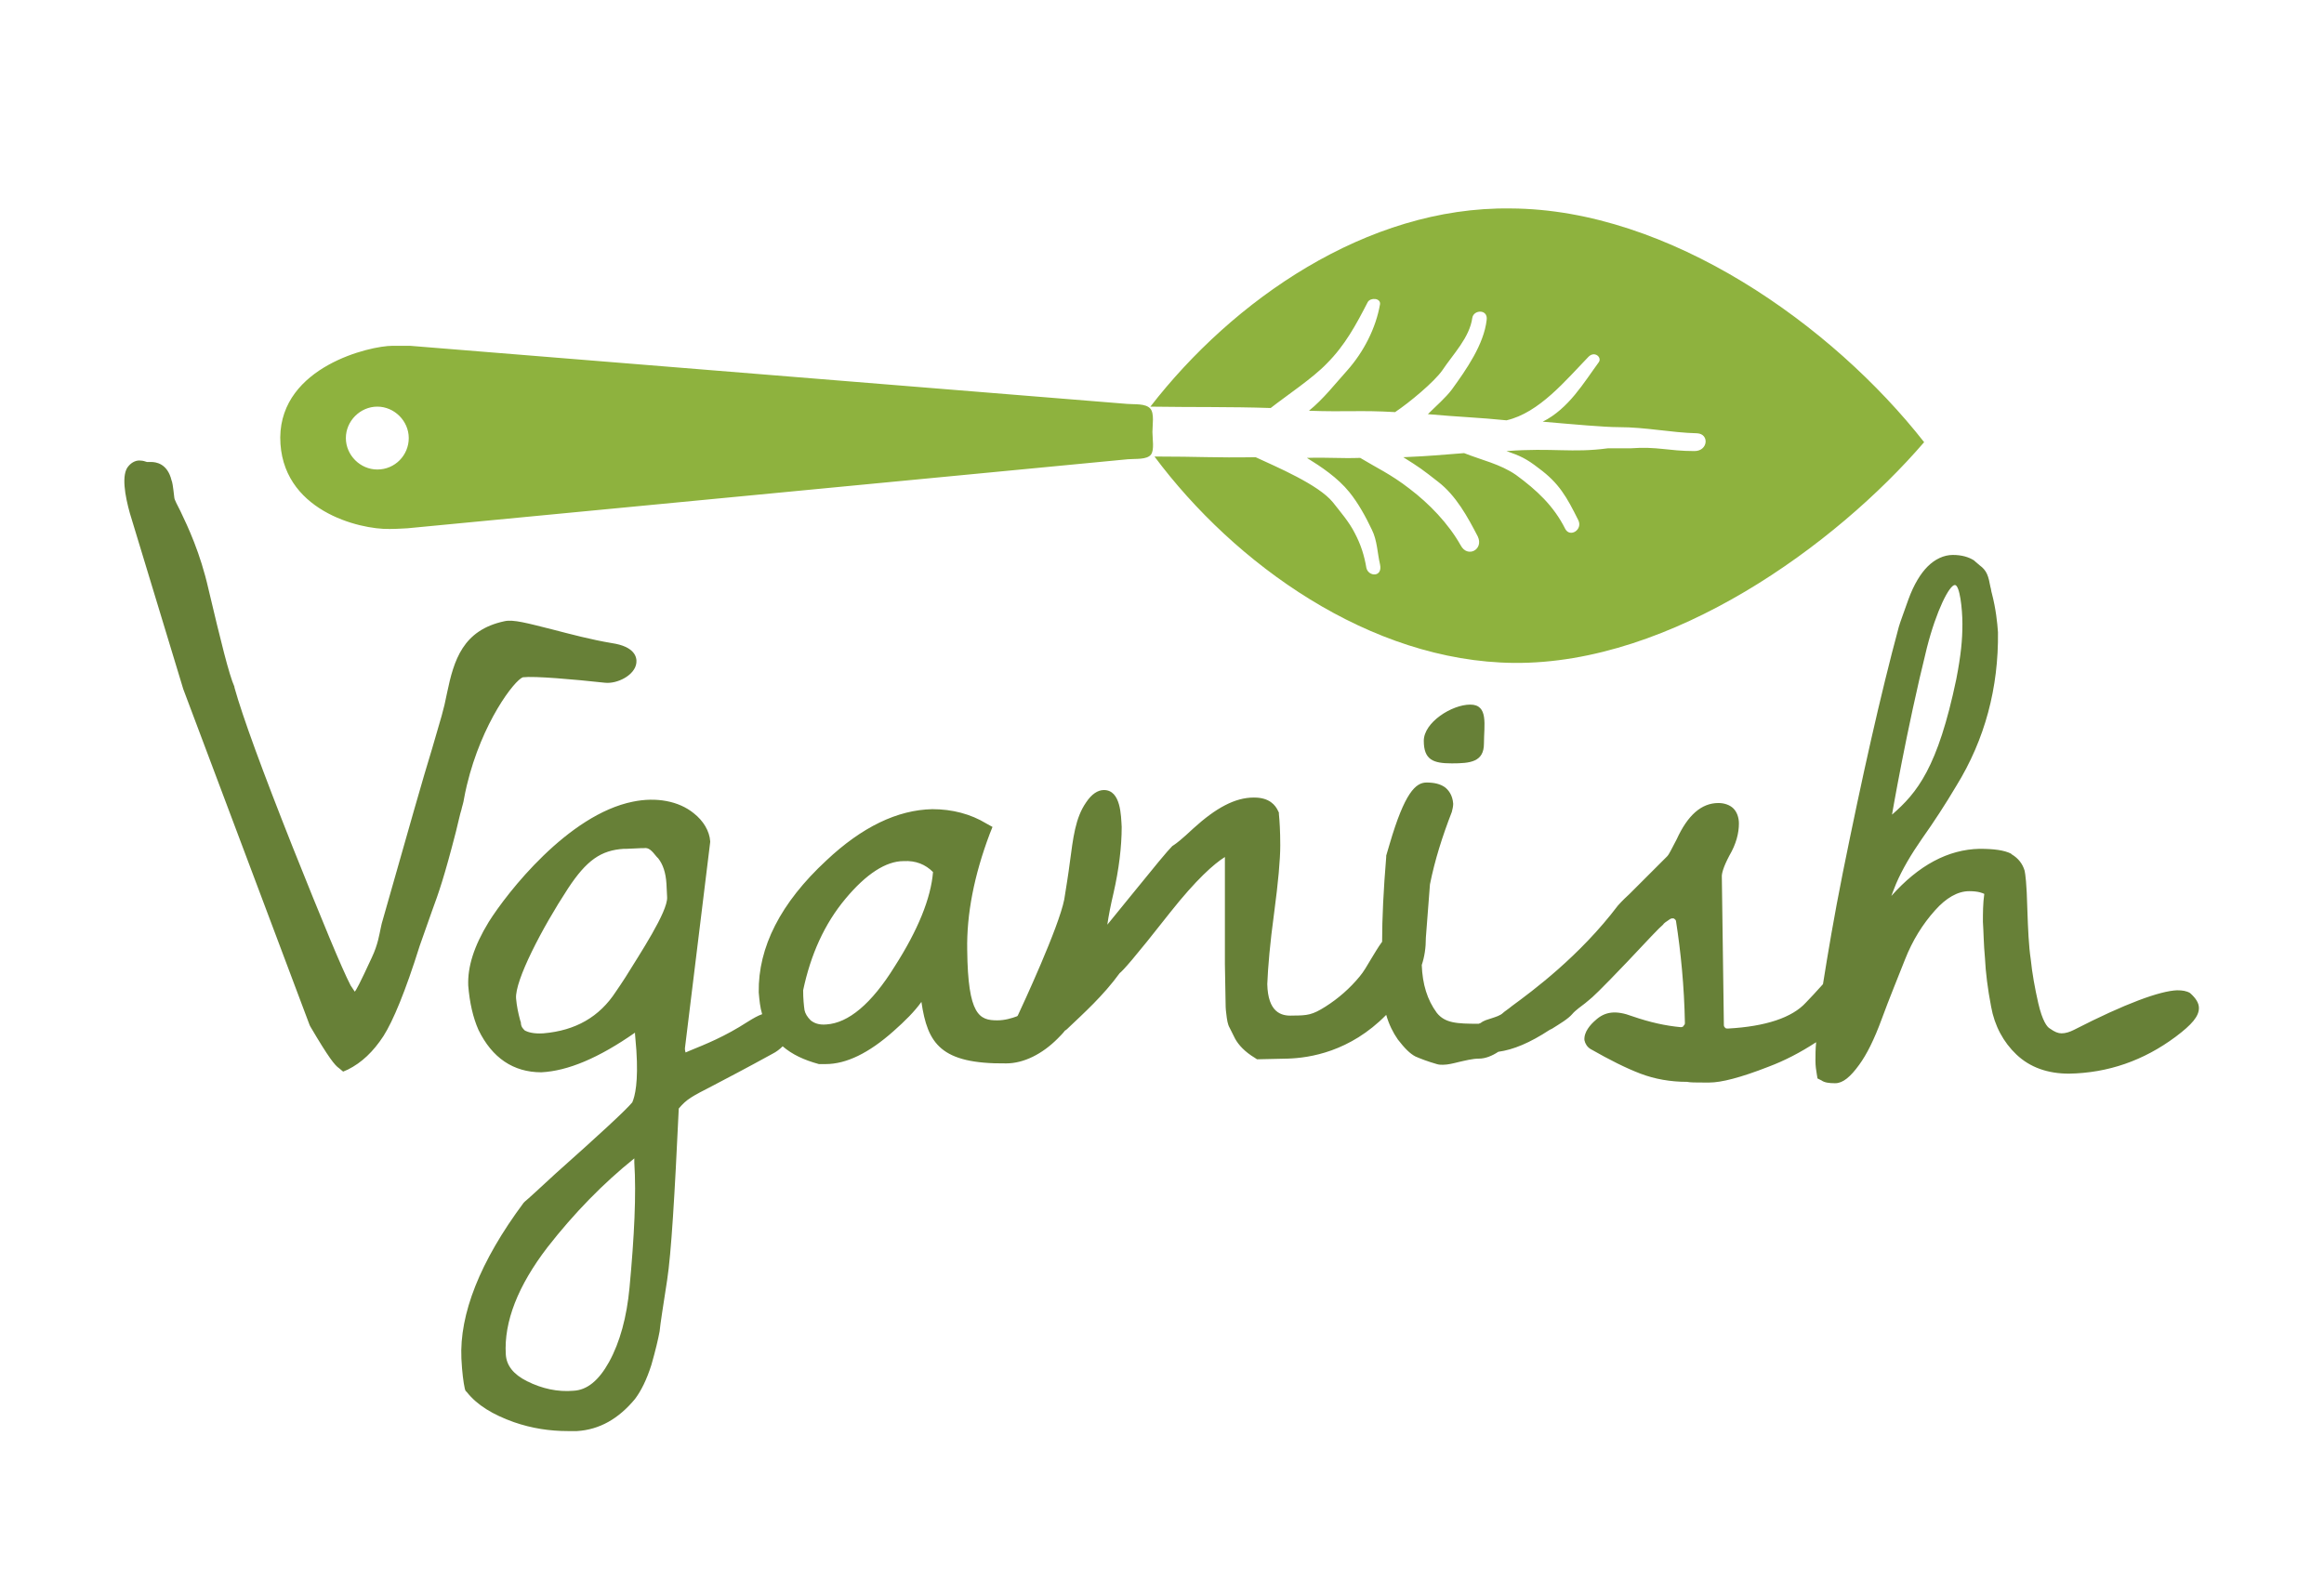 <?xml version="1.0" standalone="no"?>
<!DOCTYPE svg PUBLIC "-//W3C//DTD SVG 1.1//EN" "http://www.w3.org/Graphics/SVG/1.1/DTD/svg11.dtd">
<svg xmlns="http://www.w3.org/2000/svg" xmlns:xlink="http://www.w3.org/1999/xlink" viewBox="0 0 340 233.3" width="340" height="233.3">
  <path fill="#8EB23E" d="M168.3 59.8c-0.7-0.8-2.3-0.6-3.4-0.7L60 50.6c-0.3 0-1.2 0-2.6 0 -3.2 0-16.3 3-16.4 13.4 0 10.7 11.6 13.5 16 13.4 1.2 0 2.3-0.1 2.6-0.1L165 67.2c1.1-0.1 2.8 0.1 3.4-0.7 0.5-0.7 0.2-2.3 0.2-3.3C168.6 62.2 168.9 60.5 168.3 59.8zM55.2 68.7c-2.5 0-4.6-2.1-4.6-4.6 0-2.5 2.1-4.6 4.6-4.6 2.5 0 4.6 2.1 4.6 4.6C59.8 66.6 57.8 68.7 55.2 68.7zM281.5 64.7c-12.9 15-36.9 32.5-60 32.3 -21.1-0.2-40.9-14.5-52.6-30.2 6.6 0 8.7 0.2 14.8 0.1 3 1.4 9.2 4 11.3 6.6 1.1 1.4 2.4 2.9 3.2 4.5 0.9 1.7 1.4 3.3 1.7 5.1 0.3 1.3 2.4 1.4 2-0.5 -0.4-1.7-0.4-3.5-1.2-5.1 -0.9-1.9-2-3.9-3.3-5.5 -1.7-2.1-4.1-3.7-6.2-5 3-0.1 4.9 0.1 7.8 0 2.3 1.4 4.5 2.4 7.2 4.5 2.9 2.2 5.7 5.1 7.5 8.3 1 1.9 3.4 0.6 2.5-1.3 -1.5-2.9-3.2-6-5.8-8 -2.3-1.8-2.7-2.1-5.1-3.6 4.5-0.2 4.8-0.3 8.9-0.6 2.5 1 5.3 1.6 7.6 3.2 3 2.2 5.5 4.5 7.2 7.9 0.7 1.3 2.6 0.1 1.9-1.3 -1.7-3.4-2.8-5.4-5.8-7.6 -1.8-1.4-2.7-1.8-4.7-2.5 6.8-0.5 9.6 0.3 14.8-0.4 0.1 0 3.2 0 3.3 0 4-0.3 5.5 0.4 9.4 0.4 2 0 2.2-2.5 0.4-2.6 -3.9-0.1-7.5-0.9-11.5-0.9 -2.1 0-6.5-0.4-11.1-0.8 3.8-1.9 6-5.7 8.2-8.7 0.5-0.7-0.6-1.7-1.5-0.8 -3.3 3.4-7.2 8.2-12 9.3 -3.9-0.4-7.1-0.5-11.5-0.9 1.2-1.2 2.6-2.4 3.5-3.6 2.1-2.9 4.7-6.6 5.1-10.2 0.2-1.6-1.9-1.5-2.1-0.3 -0.4 2.9-2.8 5.3-4.4 7.7 -1.2 1.7-4.8 4.7-6.9 6.1 -5.1-0.3-7.1 0-12.6-0.2 2.1-1.7 3.8-3.9 5.6-5.9 2.4-2.7 4.2-6.2 4.8-9.7 0.1-0.9-1.4-1-1.8-0.3 -1.7 3.3-3.3 6.3-6 9 -2 2.1-5.9 4.7-8.2 6.5 -6-0.2-11.1-0.1-17.6-0.2 12-15.5 31.6-29.3 52.7-29C244.2 30.6 268.1 47.6 281.5 64.7z"/>
  <path fill="#678037" d="M67.5 118.5c-0.2 0.6-0.4 1.6-0.8 3.2 -1.7 6.6-2.5 8.9-3.5 11.6 -0.5 1.4-1 2.8-1.8 5.1 -2.1 6.7-3.9 11-5.3 13.2 -1.5 2.3-3.2 3.9-5.2 4.9l-0.7 0.3 -0.6-0.5c-0.6-0.4-1.5-1.5-4.2-6.1l-0.1-0.2 -18.5-49.2c-0.1-0.3-0.2-0.7-0.3-1L19 75.1c-0.7-2.5-1.3-5.7-0.2-6.9 0.5-0.6 1.2-0.9 1.8-0.8 0.3 0 0.6 0.1 0.9 0.2l0.6 0c0.7 0 2.4 0.2 3 2.7 0.1 0.2 0.2 0.7 0.4 2.5 0 0.3 0.5 1.2 0.9 2 1.1 2.3 2.9 6.1 4.1 11.4 1.8 7.6 3 12.5 3.8 14.3l0 0.1c1.2 4.3 4.1 12.2 8.5 23.3 4.4 11 7.2 17.8 8.5 20.3l0.6 0.9c0.2-0.2 0.7-1.1 2.5-5 0.9-1.9 1.1-3.4 1.3-4.3 0.1-0.5 0.2-0.9 0.3-1.2 3.9-13.7 5.9-20.8 7.2-25 1.3-4.5 1.7-5.6 2.2-8.2 1-4.8 2.3-9.2 8.4-10.5 1.3-0.3 3.4 0.3 7 1.2 2.7 0.7 5.7 1.5 8.7 2 3.4 0.5 3.7 2.1 3.6 2.9 -0.2 1.8-2.8 3.1-4.6 2.9 -4.6-0.5-10.3-1-12-0.8 -1.2 0.4-6 6.6-8.2 15.8 -0.2 0.8-0.3 1.4-0.4 1.9C67.8 117.5 67.6 118 67.5 118.5zM212.4 111.7c2.7 0 4.7-0.2 4.7-2.9 0-2.7 0.7-5.7-2-5.7 -2.7 0-6.8 2.6-6.8 5.3C208.3 111.2 209.7 111.7 212.4 111.7zM321.7 147.5c0 1.2-1 2.4-3.4 4.2l0 0c-4.7 3.5-9.9 5.3-15.6 5.4 -3.1 0-5.7-0.9-7.7-2.8 -1.9-1.8-3.2-4.2-3.7-7 -0.5-2.6-0.8-5-0.9-7.1 -0.2-2.1-0.2-3.9-0.3-5.3 0-1.3 0-2.7 0.2-4.1 -0.2-0.1-0.8-0.4-2.2-0.4 -1.7 0-3.4 1-5 2.8 -1.8 2-3.3 4.4-4.4 7.2 -1.1 2.8-2.3 5.7-3.4 8.7 -1.1 3-2.2 5.2-3.3 6.7 -1.3 1.8-2.4 2.7-3.5 2.7 0 0-0.1 0-0.1 0 -0.8 0-1.5-0.1-1.9-0.4l-0.6-0.3 -0.1-0.6c-0.1-0.6-0.2-1.2-0.2-2 0-0.8 0-1.7 0.1-2.7 -2.3 1.5-4.6 2.7-7 3.6 -4.1 1.6-6.9 2.3-8.6 2.3 -0.3 0-0.7 0-1 0 -1 0-1.8 0-2.3-0.1 -2.4 0-4.7-0.4-6.8-1.2 -2.1-0.8-4.5-2-7.3-3.6 -0.5-0.3-0.8-0.8-0.9-1.3 -0.1-1.2 0.9-2.3 1.6-2.9 1.4-1.3 3-1.5 5.4-0.6 2.6 0.9 4.9 1.4 7.1 1.6 0.2 0 0.4-0.1 0.4-0.2 0.1-0.1 0.2-0.2 0.2-0.4 -0.1-5.4-0.6-10.4-1.3-14.9 0-0.2-0.2-0.3-0.3-0.4 -0.1 0-0.3-0.1-0.6 0.1 -0.6 0.4-0.9 0.6-1 0.8 -0.5 0.4-2.2 2.2-5.2 5.4 -4.1 4.3-5.2 5.3-5.6 5.6l0 0c-0.2 0.2-0.4 0.3-0.6 0.5 -0.5 0.4-1.4 1-1.9 1.6 -0.6 0.7-1.8 1.4-2.9 2.1l-0.4 0.2c-2.9 1.9-5.3 2.9-7.5 3.2 -0.9 0.6-1.9 1-2.8 1 -1 0-2.1 0.3-3 0.5 -0.8 0.2-1.6 0.4-2.3 0.4 -0.3 0-0.6 0-0.9-0.1 -1.4-0.4-2.4-0.8-3.1-1.1 -0.8-0.4-1.6-1.2-2.6-2.5 -0.7-1-1.3-2.2-1.7-3.6 -5.3 5.4-11.2 6.3-14.4 6.4l-4.5 0.1 -0.3-0.2c-1.5-0.9-2.4-1.9-2.9-2.8l-0.8-1.6c-0.3-0.5-0.4-1.2-0.5-2.1 -0.1-0.7-0.1-1.3-0.1-1.6l-0.1-5.6c0-1.5 0-4.2 0-7.9 0-2.9 0-5.5 0-7.8 -1.6 1-4.2 3.3-8 8.1 -5.5 7-6.9 8.5-7.4 8.9 -2.4 3.3-5.3 5.9-7.4 7.9 -0.2 0.2-0.4 0.4-0.6 0.5 -0.3 0.4-0.7 0.8-1.1 1.2 -2.2 2.2-4.9 3.6-7.5 3.6 -9.6 0.1-11.5-2.9-12.4-9 -1 1.4-2.4 2.8-4.1 4.3 -3.6 3.2-6.9 4.8-9.9 4.8l-0.8 0 -0.2 0c-2.2-0.6-3.9-1.4-5.3-2.6 -0.4 0.4-0.9 0.8-1.5 1.1 -4 2.2-6.7 3.6-8.6 4.6 -3.3 1.7-3.9 2-5.1 3.4 -0.6 12.8-1.1 21.2-1.7 25.1 -0.6 3.9-1 6.4-1.1 7.5 -0.2 1.1-0.6 2.8-1.2 4.9 -0.7 2.2-1.5 3.8-2.4 5 -2.4 2.9-5.2 4.5-8.5 4.7 -0.4 0-0.8 0-1.3 0 -2.7 0-5.3-0.4-7.9-1.3 -3.1-1.1-5.4-2.5-6.9-4.4l-0.2-0.2 -0.1-0.3c-0.2-0.9-0.4-2.4-0.5-4.4 -0.3-6.5 2.7-14.2 9.1-22.8l0.2-0.2c0.5-0.4 2-1.8 4.5-4.1 6.4-5.7 10.2-9.2 11.2-10.4 0.4-0.9 0.9-3 0.6-7.6 0-0.2-0.1-1-0.2-2.4 0-0.1 0-0.1 0-0.2 -5.3 3.7-9.8 5.6-13.7 5.8 -4.1 0-7.2-2.1-9.2-6.2 -0.8-1.8-1.3-4-1.5-6.5 -0.1-2.7 0.8-5.7 3-9.3 2.7-4.3 11.6-15.7 21.1-17.6 3.4-0.7 6.7-0.1 8.9 1.7 1.4 1.1 2.3 2.6 2.4 4.1l0 0.1 -3.7 30.2c0 0.1 0 0.3 0.1 0.6 0.2-0.1 0.5-0.2 0.7-0.3 2.2-0.9 5-2 8.4-4.2 0.8-0.5 1.5-0.9 2.1-1.1 -0.3-1-0.4-2-0.5-3.2 -0.1-6.6 3.2-13.1 9.9-19.3 5.2-4.9 10.4-7.4 15.5-7.5 2.9 0 5.6 0.7 7.9 2.1l0.9 0.5 -0.4 1c-2.3 6.1-3.4 11.8-3.3 17 0.1 9.6 1.8 10.3 4.4 10.3 1.1 0 2.1-0.3 2.9-0.6l0.1-0.1c0.7-1.5 6-12.9 6.8-17 0.3-1.9 0.6-3.7 0.8-5.3 0.5-3.7 0.8-6.6 2.4-8.9 0.8-1.2 1.7-1.8 2.6-1.8 0 0 0 0 0 0 2.5 0 2.5 3.8 2.6 5.4 0 2.9-0.4 6.2-1.2 9.7 -0.4 1.7-0.7 3.2-0.9 4.6 0.9-1.1 2.1-2.6 3.5-4.3 3.4-4.2 5.3-6.5 6-7.2l0.3-0.2c0.3-0.2 1.1-0.8 2.8-2.4 3.3-3 6.1-4.5 8.8-4.5 0 0 0.1 0 0.1 0 2.2 0 3.1 1.1 3.5 2l0.1 0.2 0 0.2c0.1 1 0.2 2.5 0.2 4.6 0 2.1-0.3 5.4-0.9 9.9 -0.6 4.4-0.9 7.9-1 10.4 0.1 4.1 2 4.7 3.7 4.6 2.2 0 2.9-0.1 4.8-1.3 1.9-1.2 3.6-2.7 5-4.4 0.6-0.7 1.1-1.6 1.7-2.6 0.5-0.8 1-1.7 1.6-2.5 0-3.4 0.2-7.6 0.6-12.4l0-0.2 0.5-1.7c2.2-7.5 3.8-9 5.4-9 1.1 0 2 0.2 2.7 0.7 0.5 0.4 1.1 1.1 1.2 2.4 0 0.4-0.1 0.8-0.2 1.2 -1.4 3.6-2.5 7.1-3.2 10.6l0 0 -0.6 7.8c0 1.5-0.2 2.8-0.6 4 0.1 2.8 0.8 5.1 2.2 7 1.2 1.5 2.9 1.6 6.1 1.6 0.1 0 0.2-0.1 0.3-0.1 0.5-0.4 1-0.5 1.6-0.7 0.6-0.2 1.3-0.4 1.7-0.8 0.2-0.2 0.7-0.5 1.3-1 3-2.2 9.9-7.3 15.5-14.7 0.2-0.2 0.5-0.6 1.7-1.7 1.2-1.2 3-3 5.5-5.5 0.3-0.3 0.6-1 1.4-2.5 1.6-3.5 3.6-5.3 6.1-5.3 0.9 0 1.7 0.3 2.2 0.8 0.5 0.5 0.8 1.3 0.8 2.2 0 1.4-0.4 3-1.4 4.7 -0.9 1.7-1.1 2.6-1.1 3l0.3 21.8c0 0.2 0.1 0.3 0.2 0.4 0.1 0.1 0.2 0.1 0.4 0.1 5.5-0.3 9.4-1.6 11.4-3.8 0.7-0.7 1.5-1.6 2.5-2.7 0.7-4.4 1.6-9.8 2.9-16.3 2.8-13.9 5.5-26 8.2-36 0.2-0.7 0.7-2 1.4-4 0.8-2.2 1.8-3.8 2.8-4.8 1.1-1.1 2.4-1.7 3.7-1.7 1.3 0 2.3 0.3 3.1 0.8l0.1 0.1 0.7 0.6c1.1 0.8 1.3 1.6 1.6 3.2 0.1 0.3 0.1 0.6 0.2 0.9 0.6 2.3 0.8 4.3 0.9 5.7 0.1 8.1-1.9 15.7-6.1 22.5 -1.6 2.7-3.3 5.3-5 7.7 -1.6 2.3-2.9 4.5-3.8 6.6 -0.3 0.7-0.5 1.3-0.7 1.8 4-4.5 8.3-6.8 12.9-6.9 2.1 0 3.6 0.2 4.6 0.7l0.1 0.1c1 0.6 1.6 1.4 1.9 2.4 0.1 0.5 0.3 1.7 0.4 5.7 0.1 2.9 0.2 5.3 0.5 7.3 0.2 2 0.6 4.2 1.1 6.4 0.6 2.6 1.3 3.5 1.7 3.7 0.7 0.5 1.2 0.7 1.7 0.7 0 0 0 0 0 0 0.6 0 1.2-0.2 1.8-0.5 7.6-3.9 12.6-5.7 15.1-5.8 0.8 0 1.4 0.1 1.9 0.4C321.3 146.1 321.7 146.8 321.7 147.5zM276.8 119.2c3.7-3.2 6.7-6.9 9.4-19.8 0.7-3.6 0.9-5.8 0.9-8.1 0-2.3-0.4-5.7-1.1-5.7 -0.8 0-2.7 3.7-4.1 9.2C278.9 106.9 276.8 119.2 276.8 119.2zM92.8 170.1l0-0.6c-4.5 3.6-8.8 8-12.7 13 -4.3 5.6-6.4 10.9-6.1 15.7v0c0.1 1.6 1.1 2.9 3.1 3.9 2.2 1.1 4.5 1.6 6.8 1.4 2-0.1 3.7-1.5 5.2-4.2 1.6-2.9 2.6-6.6 3-10.9C92.8 180.9 93.1 174.8 92.8 170.1zM97.6 131.3l-0.1-2c-0.1-1.6-0.5-2.8-1.2-3.7l-0.2-0.2c-0.8-1-1.2-1.4-1.9-1.3l-0.1 0 -0.1 0c0 0 0 0-0.1 0 -0.4 0-1.7 0.1-2.2 0.1l-0.4 0c-3.4 0.2-5.5 1.7-8.2 5.8 -3.8 5.8-7.8 13.5-7.6 16.1 0.1 1.1 0.3 2.1 0.6 3.2l0.1 0.3c0 0.7 0.4 1 0.6 1.2 0.4 0.2 1.2 0.5 2.7 0.4 4.7-0.4 8.2-2.4 10.6-6.1 0.4-0.6 0.9-1.3 1.4-2.1C93.6 139.6 97.7 133.4 97.6 131.3zM136.5 127.6c-1.1-1.1-2.5-1.7-4.3-1.6 -2.6 0-5.5 1.9-8.5 5.5 -3.1 3.7-5.1 8.2-6.2 13.4 0 1.2 0.1 2.2 0.2 2.9 0.1 0.5 0.4 1 0.9 1.5 0.5 0.4 1.2 0.7 2.3 0.6 3.2-0.2 6.6-3 10-8.5C134.3 136.1 136.2 131.4 136.5 127.6z"/>
</svg>